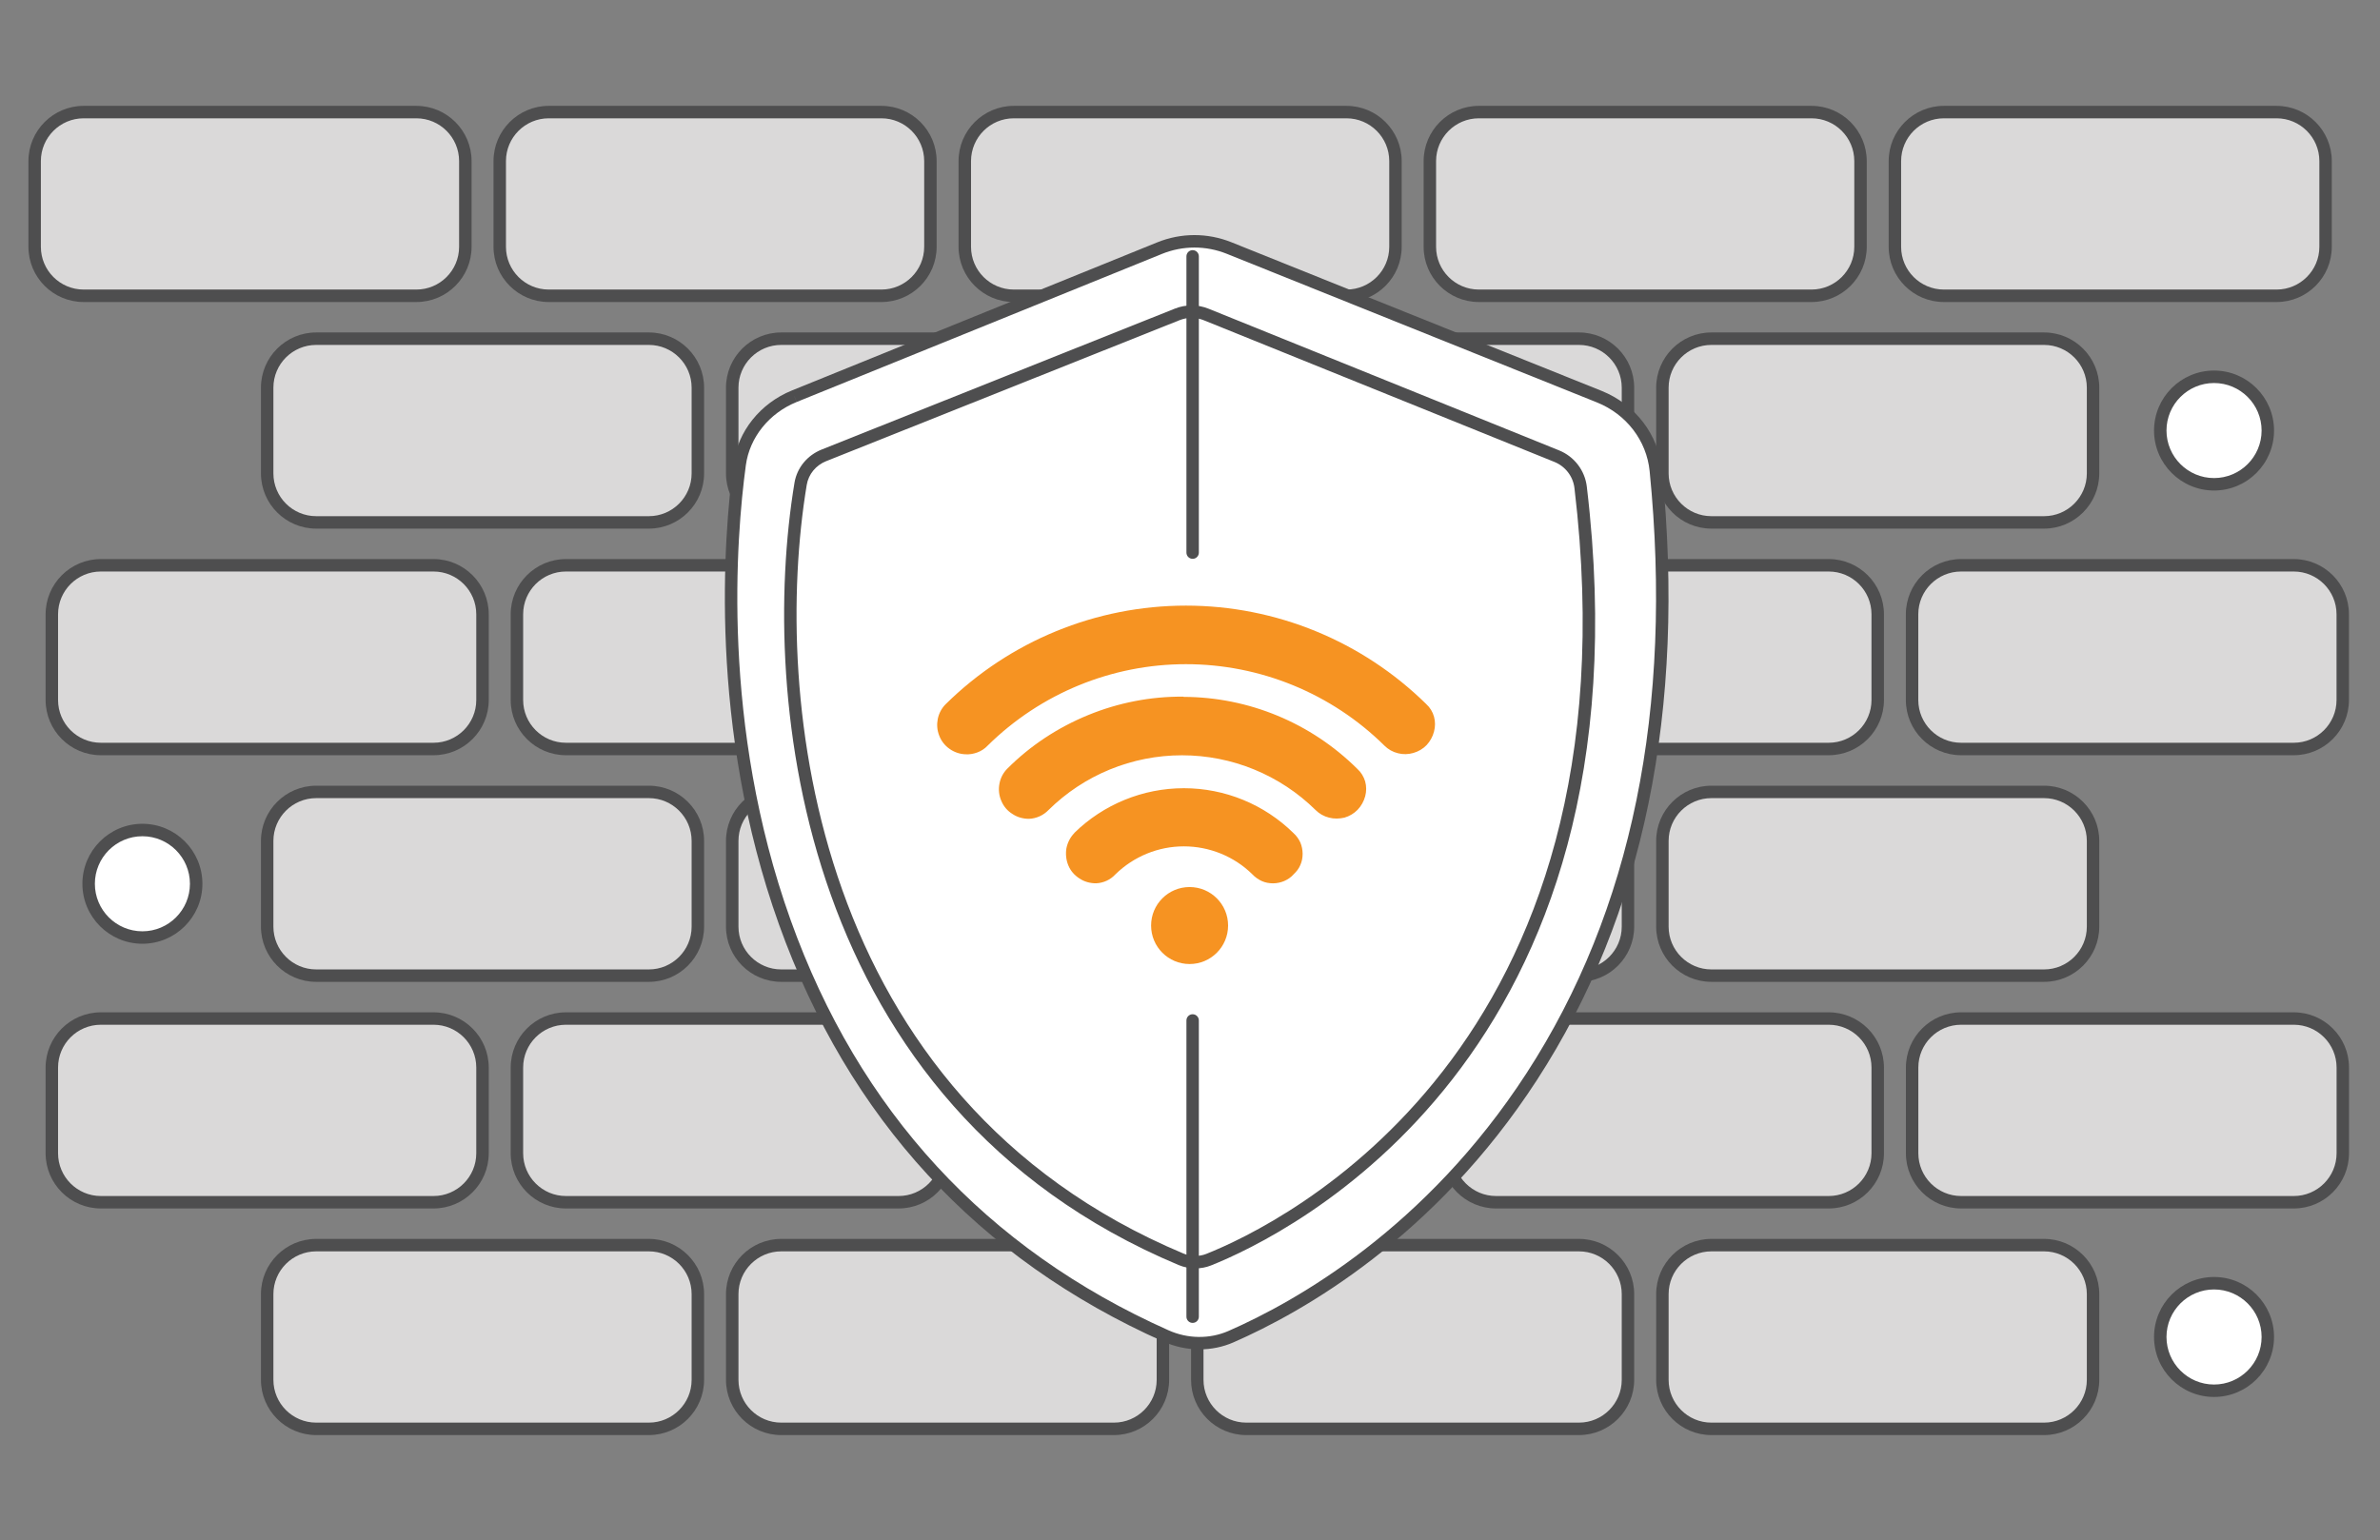 <svg width="190" height="123" viewBox="0 0 190 123" fill="none" xmlns="http://www.w3.org/2000/svg">
<rect x="0" y="0" width="190" height="123" fill="#808080" stroke="none"/>
<g clip-path="url(#clip0_9953_14529)">
<path d="M33.236 8.949H6.676C4.516 8.949 2.766 10.7 2.766 12.86V19.708C2.766 21.868 4.516 23.619 6.676 23.619H33.236C35.396 23.619 37.147 21.868 37.147 19.708V12.86C37.147 10.7 35.396 8.949 33.236 8.949Z" fill="#DAD9D9"/>
<path d="M33.238 24.117H6.678C4.247 24.117 2.27 22.14 2.27 19.708V12.862C2.27 10.43 4.247 8.453 6.678 8.453H33.238C35.669 8.453 37.647 10.43 37.647 12.862V19.708C37.647 22.14 35.669 24.117 33.238 24.117ZM6.678 9.447C4.796 9.447 3.263 10.978 3.263 12.862V19.708C3.263 21.591 4.794 23.121 6.678 23.121H33.238C35.12 23.121 36.651 21.591 36.651 19.708V12.862C36.651 10.979 35.12 9.447 33.238 9.447H6.678Z" fill="#4E4E4F"/>
<path d="M34.608 45.139H8.047C5.888 45.139 4.137 46.889 4.137 49.049V55.898C4.137 58.058 5.888 59.809 8.047 59.809H34.608C36.767 59.809 38.518 58.058 38.518 55.898V49.049C38.518 46.889 36.767 45.139 34.608 45.139Z" fill="#DAD9D9"/>
<path d="M34.609 60.304H8.049C5.618 60.304 3.641 58.327 3.641 55.896V49.049C3.641 46.618 5.618 44.641 8.049 44.641H34.609C37.041 44.641 39.018 46.618 39.018 49.049V55.896C39.018 58.327 37.041 60.304 34.609 60.304ZM8.049 45.635C6.167 45.635 4.635 47.165 4.635 49.049V55.896C4.635 57.778 6.165 59.309 8.049 59.309H34.609C36.492 59.309 38.022 57.778 38.022 55.896V49.049C38.022 47.167 36.492 45.635 34.609 45.635H8.049Z" fill="#4E4E4F"/>
<path d="M34.608 81.329H8.047C5.888 81.329 4.137 83.08 4.137 85.24V92.088C4.137 94.248 5.888 95.999 8.047 95.999H34.608C36.767 95.999 38.518 94.248 38.518 92.088V85.24C38.518 83.08 36.767 81.329 34.608 81.329Z" fill="#DAD9D9"/>
<path d="M34.609 96.495H8.049C5.618 96.495 3.641 94.518 3.641 92.088V85.242C3.641 82.81 5.618 80.833 8.049 80.833H34.609C37.041 80.833 39.018 82.81 39.018 85.242V92.088C39.018 94.519 37.041 96.495 34.609 96.495ZM8.049 81.825C6.167 81.825 4.635 83.357 4.635 85.24V92.087C4.635 93.969 6.165 95.501 8.049 95.501H34.609C36.492 95.501 38.022 93.969 38.022 92.087V85.24C38.022 83.357 36.492 81.825 34.609 81.825H8.049Z" fill="#4E4E4F"/>
<path d="M51.799 27.044H25.239C23.079 27.044 21.328 28.795 21.328 30.955V37.803C21.328 39.963 23.079 41.714 25.239 41.714H51.799C53.959 41.714 55.71 39.963 55.71 37.803V30.955C55.71 28.795 53.959 27.044 51.799 27.044Z" fill="#DAD9D9"/>
<path d="M51.801 42.21H25.241C22.809 42.21 20.832 40.232 20.832 37.801V30.954C20.832 28.523 22.809 26.546 25.241 26.546H51.801C54.232 26.546 56.209 28.523 56.209 30.954V37.801C56.209 40.232 54.232 42.21 51.801 42.21ZM25.241 27.542C23.358 27.542 21.826 29.072 21.826 30.954V37.801C21.826 39.684 23.357 41.216 25.241 41.216H51.801C53.683 41.216 55.214 39.685 55.214 37.801V30.954C55.214 29.072 53.683 27.542 51.801 27.542H25.241Z" fill="#4E4E4F"/>
<path d="M51.799 63.232H25.239C23.079 63.232 21.328 64.983 21.328 67.143V73.992C21.328 76.151 23.079 77.902 25.239 77.902H51.799C53.959 77.902 55.71 76.151 55.71 73.992V67.143C55.71 64.983 53.959 63.232 51.799 63.232Z" fill="#DAD9D9"/>
<path d="M51.801 78.4H25.241C22.809 78.4 20.832 76.423 20.832 73.993V67.145C20.832 64.714 22.809 62.738 25.241 62.738H51.801C54.232 62.738 56.209 64.716 56.209 67.145V73.993C56.209 76.425 54.232 78.4 51.801 78.4ZM25.241 63.73C23.358 63.73 21.826 65.263 21.826 67.145V73.993C21.826 75.876 23.357 77.408 25.241 77.408H51.801C53.683 77.408 55.214 75.876 55.214 73.993V67.145C55.214 65.263 53.683 63.73 51.801 63.73H25.241Z" fill="#4E4E4F"/>
<path d="M51.799 99.424H25.239C23.079 99.424 21.328 101.175 21.328 103.335V110.183C21.328 112.343 23.079 114.094 25.239 114.094H51.799C53.959 114.094 55.71 112.343 55.71 110.183V103.335C55.71 101.175 53.959 99.424 51.799 99.424Z" fill="#DAD9D9"/>
<path d="M51.801 114.59H25.241C22.809 114.59 20.832 112.612 20.832 110.181V103.334C20.832 100.903 22.809 98.926 25.241 98.926H51.801C54.232 98.926 56.209 100.903 56.209 103.334V110.181C56.209 112.612 54.232 114.59 51.801 114.59ZM25.241 99.92C23.358 99.92 21.826 101.452 21.826 103.334V110.181C21.826 112.063 23.357 113.596 25.241 113.596H51.801C53.683 113.596 55.214 112.063 55.214 110.181V103.334C55.214 101.452 53.683 99.92 51.801 99.92H25.241Z" fill="#4E4E4F"/>
<path d="M70.365 8.949H43.805C41.645 8.949 39.895 10.7 39.895 12.86V19.708C39.895 21.868 41.645 23.619 43.805 23.619H70.365C72.525 23.619 74.276 21.868 74.276 19.708V12.86C74.276 10.7 72.525 8.949 70.365 8.949Z" fill="#DAD9D9"/>
<path d="M70.365 24.117H43.807C41.376 24.117 39.398 22.14 39.398 19.708V12.862C39.398 10.43 41.376 8.453 43.807 8.453H70.365C72.797 8.453 74.774 10.43 74.774 12.862V19.708C74.774 22.14 72.797 24.117 70.365 24.117ZM43.807 9.447C41.925 9.447 40.392 10.978 40.392 12.862V19.708C40.392 21.591 41.923 23.121 43.807 23.121H70.365C72.248 23.121 73.78 21.591 73.78 19.708V12.862C73.78 10.979 72.249 9.447 70.365 9.447H43.807Z" fill="#4E4E4F"/>
<path d="M71.737 45.139H45.176C43.017 45.139 41.266 46.889 41.266 49.049V55.898C41.266 58.058 43.017 59.809 45.176 59.809H71.737C73.896 59.809 75.647 58.058 75.647 55.898V49.049C75.647 46.889 73.896 45.139 71.737 45.139Z" fill="#DAD9D9"/>
<path d="M71.738 60.304H45.178C42.747 60.304 40.77 58.327 40.77 55.896V49.049C40.77 46.618 42.747 44.641 45.178 44.641H71.738C74.169 44.641 76.147 46.618 76.147 49.049V55.896C76.147 58.327 74.169 60.304 71.738 60.304ZM45.178 45.635C43.296 45.635 41.764 47.165 41.764 49.049V55.896C41.764 57.778 43.294 59.309 45.178 59.309H71.738C73.621 59.309 75.151 57.778 75.151 55.896V49.049C75.151 47.167 73.621 45.635 71.738 45.635H45.178Z" fill="#4E4E4F"/>
<path d="M71.737 81.329H45.176C43.017 81.329 41.266 83.08 41.266 85.24V92.088C41.266 94.248 43.017 95.999 45.176 95.999H71.737C73.896 95.999 75.647 94.248 75.647 92.088V85.24C75.647 83.08 73.896 81.329 71.737 81.329Z" fill="#DAD9D9"/>
<path d="M71.738 96.495H45.178C42.747 96.495 40.77 94.518 40.77 92.088V85.242C40.77 82.81 42.747 80.833 45.178 80.833H71.738C74.169 80.833 76.147 82.81 76.147 85.242V92.088C76.147 94.519 74.169 96.495 71.738 96.495ZM45.178 81.825C43.296 81.825 41.764 83.357 41.764 85.24V92.087C41.764 93.969 43.294 95.501 45.178 95.501H71.738C73.621 95.501 75.151 93.969 75.151 92.087V85.24C75.151 83.357 73.621 81.825 71.738 81.825H45.178Z" fill="#4E4E4F"/>
<path d="M88.928 27.044H62.368C60.208 27.044 58.457 28.795 58.457 30.955V37.803C58.457 39.963 60.208 41.714 62.368 41.714H88.928C91.088 41.714 92.838 39.963 92.838 37.803V30.955C92.838 28.795 91.088 27.044 88.928 27.044Z" fill="#DAD9D9"/>
<path d="M88.926 42.21H62.365C59.934 42.21 57.957 40.232 57.957 37.801V30.954C57.957 28.523 59.934 26.546 62.365 26.546H88.926C91.357 26.546 93.334 28.523 93.334 30.954V37.801C93.334 40.232 91.357 42.21 88.926 42.21ZM62.367 27.542C60.485 27.542 58.953 29.072 58.953 30.954V37.801C58.953 39.684 60.483 41.216 62.367 41.216H88.927C90.81 41.216 92.34 39.685 92.34 37.801V30.954C92.34 29.072 90.81 27.542 88.927 27.542H62.367Z" fill="#4E4E4F"/>
<path d="M88.928 63.232H62.368C60.208 63.232 58.457 64.983 58.457 67.143V73.992C58.457 76.151 60.208 77.902 62.368 77.902H88.928C91.088 77.902 92.838 76.151 92.838 73.992V67.143C92.838 64.983 91.088 63.232 88.928 63.232Z" fill="#DAD9D9"/>
<path d="M88.926 78.4H62.365C59.934 78.4 57.957 76.423 57.957 73.993V67.145C57.957 64.714 59.934 62.738 62.365 62.738H88.926C91.357 62.738 93.334 64.716 93.334 67.145V73.993C93.334 76.425 91.357 78.4 88.926 78.4ZM62.367 63.73C60.485 63.73 58.953 65.263 58.953 67.145V73.993C58.953 75.876 60.483 77.408 62.367 77.408H88.927C90.81 77.408 92.34 75.876 92.34 73.993V67.145C92.34 65.263 90.81 63.73 88.927 63.73H62.367Z" fill="#4E4E4F"/>
<path d="M88.928 99.424H62.368C60.208 99.424 58.457 101.175 58.457 103.335V110.183C58.457 112.343 60.208 114.094 62.368 114.094H88.928C91.088 114.094 92.838 112.343 92.838 110.183V103.335C92.838 101.175 91.088 99.424 88.928 99.424Z" fill="#DAD9D9"/>
<path d="M88.926 114.59H62.365C59.934 114.59 57.957 112.612 57.957 110.181V103.334C57.957 100.903 59.934 98.926 62.365 98.926H88.926C91.357 98.926 93.334 100.903 93.334 103.334V110.181C93.334 112.612 91.357 114.59 88.926 114.59ZM62.367 99.92C60.485 99.92 58.953 101.452 58.953 103.334V110.181C58.953 112.063 60.483 113.596 62.367 113.596H88.927C90.81 113.596 92.34 112.063 92.34 110.181V103.334C92.34 101.452 90.81 99.92 88.927 99.92H62.367Z" fill="#4E4E4F"/>
<path d="M107.49 8.949H80.93C78.77 8.949 77.019 10.7 77.019 12.86V19.708C77.019 21.868 78.77 23.619 80.93 23.619H107.49C109.65 23.619 111.401 21.868 111.401 19.708V12.86C111.401 10.7 109.65 8.949 107.49 8.949Z" fill="#DAD9D9"/>
<path d="M107.492 24.117H80.932C78.501 24.117 76.523 22.14 76.523 19.708V12.862C76.523 10.43 78.501 8.453 80.932 8.453H107.492C109.923 8.453 111.899 10.43 111.899 12.862V19.708C111.899 22.14 109.922 24.117 107.492 24.117ZM80.932 9.447C79.05 9.447 77.519 10.978 77.519 12.862V19.708C77.519 21.591 79.05 23.121 80.932 23.121H107.492C109.374 23.121 110.907 21.591 110.907 19.708V12.862C110.907 10.979 109.374 9.447 107.492 9.447H80.932Z" fill="#4E4E4F"/>
<path d="M108.861 45.139H82.301C80.141 45.139 78.391 46.889 78.391 49.049V55.898C78.391 58.058 80.141 59.809 82.301 59.809H108.861C111.021 59.809 112.772 58.058 112.772 55.898V49.049C112.772 46.889 111.021 45.139 108.861 45.139Z" fill="#DAD9D9"/>
<path d="M108.863 60.304H82.303C79.872 60.304 77.894 58.327 77.894 55.896V49.049C77.894 46.618 79.872 44.641 82.303 44.641H108.863C111.294 44.641 113.27 46.618 113.27 49.049V55.896C113.27 58.327 111.293 60.304 108.863 60.304ZM82.305 45.635C80.422 45.635 78.89 47.165 78.89 49.049V55.896C78.89 57.778 80.421 59.309 82.305 59.309H108.865C110.747 59.309 112.28 57.778 112.28 55.896V49.049C112.28 47.167 110.747 45.635 108.865 45.635H82.305Z" fill="#4E4E4F"/>
<path d="M108.861 81.329H82.301C80.141 81.329 78.391 83.08 78.391 85.24V92.088C78.391 94.248 80.141 95.999 82.301 95.999H108.861C111.021 95.999 112.772 94.248 112.772 92.088V85.24C112.772 83.08 111.021 81.329 108.861 81.329Z" fill="#DAD9D9"/>
<path d="M108.863 96.495H82.303C79.872 96.495 77.894 94.518 77.894 92.088V85.242C77.894 82.81 79.872 80.833 82.303 80.833H108.863C111.294 80.833 113.27 82.81 113.27 85.242V92.088C113.27 94.519 111.293 96.495 108.863 96.495ZM82.305 81.825C80.422 81.825 78.89 83.357 78.89 85.24V92.087C78.89 93.969 80.421 95.501 82.305 95.501H108.865C110.747 95.501 112.28 93.969 112.28 92.087V85.24C112.28 83.357 110.747 81.825 108.865 81.825H82.305Z" fill="#4E4E4F"/>
<path d="M126.053 27.044H99.493C97.333 27.044 95.582 28.795 95.582 30.955V37.803C95.582 39.963 97.333 41.714 99.493 41.714H126.053C128.213 41.714 129.964 39.963 129.964 37.803V30.955C129.964 28.795 128.213 27.044 126.053 27.044Z" fill="#DAD9D9"/>
<path d="M126.053 42.21H99.493C97.061 42.21 95.086 40.232 95.086 37.801V30.954C95.086 28.523 97.063 26.546 99.493 26.546H126.053C128.484 26.546 130.46 28.523 130.46 30.954V37.801C130.46 40.232 128.482 42.21 126.053 42.21ZM99.493 27.542C97.61 27.542 96.078 29.072 96.078 30.954V37.801C96.078 39.684 97.61 41.216 99.493 41.216H126.053C127.935 41.216 129.467 39.685 129.467 37.801V30.954C129.467 29.072 127.935 27.542 126.053 27.542H99.493Z" fill="#4E4E4F"/>
<path d="M126.053 63.232H99.493C97.333 63.232 95.582 64.983 95.582 67.143V73.992C95.582 76.151 97.333 77.902 99.493 77.902H126.053C128.213 77.902 129.964 76.151 129.964 73.992V67.143C129.964 64.983 128.213 63.232 126.053 63.232Z" fill="#DAD9D9"/>
<path d="M126.053 78.4H99.493C97.061 78.4 95.086 76.423 95.086 73.993V67.145C95.086 64.714 97.063 62.738 99.493 62.738H126.053C128.484 62.738 130.46 64.716 130.46 67.145V73.993C130.46 76.425 128.482 78.4 126.053 78.4ZM99.493 63.73C97.61 63.73 96.078 65.263 96.078 67.145V73.993C96.078 75.876 97.61 77.408 99.493 77.408H126.053C127.935 77.408 129.467 75.876 129.467 73.993V67.145C129.467 65.263 127.935 63.73 126.053 63.73H99.493Z" fill="#4E4E4F"/>
<path d="M126.053 99.424H99.493C97.333 99.424 95.582 101.175 95.582 103.335V110.183C95.582 112.343 97.333 114.094 99.493 114.094H126.053C128.213 114.094 129.964 112.343 129.964 110.183V103.335C129.964 101.175 128.213 99.424 126.053 99.424Z" fill="#DAD9D9"/>
<path d="M126.053 114.59H99.493C97.061 114.59 95.086 112.612 95.086 110.181V103.334C95.086 100.903 97.063 98.926 99.493 98.926H126.053C128.484 98.926 130.46 100.903 130.46 103.334V110.181C130.46 112.612 128.482 114.59 126.053 114.59ZM99.493 99.92C97.61 99.92 96.078 101.452 96.078 103.334V110.181C96.078 112.063 97.61 113.596 99.493 113.596H126.053C127.935 113.596 129.467 112.063 129.467 110.181V103.334C129.467 101.452 127.935 99.92 126.053 99.92H99.493Z" fill="#4E4E4F"/>
<path d="M144.619 8.949H118.059C115.899 8.949 114.148 10.7 114.148 12.86V19.708C114.148 21.868 115.899 23.619 118.059 23.619H144.619C146.779 23.619 148.53 21.868 148.53 19.708V12.86C148.53 10.7 146.779 8.949 144.619 8.949Z" fill="#DAD9D9"/>
<path d="M144.618 24.117H118.059C115.628 24.117 113.652 22.14 113.652 19.708V12.862C113.652 10.43 115.63 8.453 118.059 8.453H144.618C147.049 8.453 149.026 10.43 149.026 12.862V19.708C149.026 22.14 147.049 24.117 144.618 24.117ZM118.059 9.447C116.177 9.447 114.645 10.978 114.645 12.862V19.708C114.645 21.591 116.177 23.121 118.059 23.121H144.618C146.5 23.121 148.032 21.591 148.032 19.708V12.862C148.032 10.979 146.5 9.447 144.618 9.447H118.059Z" fill="#4E4E4F"/>
<path d="M145.99 45.139H119.43C117.27 45.139 115.52 46.889 115.52 49.049V55.898C115.52 58.058 117.27 59.809 119.43 59.809H145.99C148.15 59.809 149.901 58.058 149.901 55.898V49.049C149.901 46.889 148.15 45.139 145.99 45.139Z" fill="#DAD9D9"/>
<path d="M145.99 60.304H119.432C117.001 60.304 115.023 58.327 115.023 55.896V49.049C115.023 46.618 117.001 44.641 119.432 44.641H145.99C148.422 44.641 150.399 46.618 150.399 49.049V55.896C150.399 58.327 148.422 60.304 145.99 60.304ZM119.432 45.635C117.55 45.635 116.017 47.165 116.017 49.049V55.896C116.017 57.778 117.55 59.309 119.432 59.309H145.99C147.873 59.309 149.405 57.778 149.405 55.896V49.049C149.405 47.167 147.873 45.635 145.99 45.635H119.432Z" fill="#4E4E4F"/>
<path d="M145.99 81.329H119.43C117.27 81.329 115.52 83.08 115.52 85.24V92.088C115.52 94.248 117.27 95.999 119.43 95.999H145.99C148.15 95.999 149.901 94.248 149.901 92.088V85.24C149.901 83.08 148.15 81.329 145.99 81.329Z" fill="#DAD9D9"/>
<path d="M145.99 96.495H119.432C117.001 96.495 115.023 94.518 115.023 92.088V85.242C115.023 82.81 117.001 80.833 119.432 80.833H145.99C148.422 80.833 150.399 82.81 150.399 85.242V92.088C150.399 94.519 148.422 96.495 145.99 96.495ZM119.432 81.825C117.55 81.825 116.017 83.357 116.017 85.24V92.087C116.017 93.969 117.55 95.501 119.432 95.501H145.99C147.873 95.501 149.405 93.969 149.405 92.087V85.24C149.405 83.357 147.873 81.825 145.99 81.825H119.432Z" fill="#4E4E4F"/>
<path d="M163.182 27.044H136.622C134.462 27.044 132.711 28.795 132.711 30.955V37.803C132.711 39.963 134.462 41.714 136.622 41.714H163.182C165.342 41.714 167.092 39.963 167.092 37.803V30.955C167.092 28.795 165.342 27.044 163.182 27.044Z" fill="#DAD9D9"/>
<path d="M163.182 42.21H136.623C134.192 42.21 132.215 40.232 132.215 37.801V30.954C132.215 28.523 134.192 26.546 136.623 26.546H163.182C165.613 26.546 167.589 28.523 167.589 30.954V37.801C167.589 40.232 165.611 42.21 163.182 42.21ZM136.623 27.542C134.741 27.542 133.209 29.072 133.209 30.954V37.801C133.209 39.684 134.741 41.216 136.623 41.216H163.182C165.064 41.216 166.596 39.685 166.596 37.801V30.954C166.596 29.072 165.064 27.542 163.182 27.542H136.623Z" fill="#4E4E4F"/>
<path d="M163.182 63.232H136.622C134.462 63.232 132.711 64.983 132.711 67.143V73.992C132.711 76.151 134.462 77.902 136.622 77.902H163.182C165.342 77.902 167.092 76.151 167.092 73.992V67.143C167.092 64.983 165.342 63.232 163.182 63.232Z" fill="#DAD9D9"/>
<path d="M163.182 78.4H136.623C134.192 78.4 132.215 76.423 132.215 73.993V67.145C132.215 64.714 134.192 62.738 136.623 62.738H163.182C165.613 62.738 167.589 64.716 167.589 67.145V73.993C167.589 76.425 165.611 78.4 163.182 78.4ZM136.623 63.73C134.741 63.73 133.209 65.263 133.209 67.145V73.993C133.209 75.876 134.741 77.408 136.623 77.408H163.182C165.064 77.408 166.596 75.876 166.596 73.993V67.145C166.596 65.263 165.064 63.73 163.182 63.73H136.623Z" fill="#4E4E4F"/>
<path d="M163.182 99.424H136.622C134.462 99.424 132.711 101.175 132.711 103.335V110.183C132.711 112.343 134.462 114.094 136.622 114.094H163.182C165.342 114.094 167.092 112.343 167.092 110.183V103.335C167.092 101.175 165.342 99.424 163.182 99.424Z" fill="#DAD9D9"/>
<path d="M163.182 114.59H136.623C134.192 114.59 132.215 112.612 132.215 110.181V103.334C132.215 100.903 134.192 98.926 136.623 98.926H163.182C165.613 98.926 167.589 100.903 167.589 103.334V110.181C167.589 112.612 165.611 114.59 163.182 114.59ZM136.623 99.92C134.741 99.92 133.209 101.452 133.209 103.334V110.181C133.209 112.063 134.741 113.596 136.623 113.596H163.182C165.064 113.596 166.596 112.063 166.596 110.181V103.334C166.596 101.452 165.064 99.92 163.182 99.92H136.623Z" fill="#4E4E4F"/>
<path d="M181.744 8.949H155.184C153.024 8.949 151.273 10.7 151.273 12.86V19.708C151.273 21.868 153.024 23.619 155.184 23.619H181.744C183.904 23.619 185.655 21.868 185.655 19.708V12.86C185.655 10.7 183.904 8.949 181.744 8.949Z" fill="#DAD9D9"/>
<path d="M181.744 24.117H155.184C152.753 24.117 150.777 22.14 150.777 19.708V12.862C150.777 10.43 152.755 8.453 155.184 8.453H181.744C184.175 8.453 186.151 10.43 186.151 12.862V19.708C186.151 22.14 184.174 24.117 181.744 24.117ZM155.184 9.447C153.302 9.447 151.77 10.978 151.77 12.862V19.708C151.77 21.591 153.302 23.121 155.184 23.121H181.744C183.627 23.121 185.159 21.591 185.159 19.708V12.862C185.159 10.979 183.627 9.447 181.744 9.447H155.184Z" fill="#4E4E4F"/>
<path d="M183.115 45.139H156.555C154.395 45.139 152.645 46.889 152.645 49.049V55.898C152.645 58.058 154.395 59.809 156.555 59.809H183.115C185.275 59.809 187.026 58.058 187.026 55.898V49.049C187.026 46.889 185.275 45.139 183.115 45.139Z" fill="#DAD9D9"/>
<path d="M183.115 60.304H156.555C154.124 60.304 152.148 58.327 152.148 55.896V49.049C152.148 46.618 154.126 44.641 156.555 44.641H183.115C185.547 44.641 187.522 46.618 187.522 49.049V55.896C187.522 58.327 185.545 60.304 183.115 60.304ZM156.555 45.635C154.673 45.635 153.141 47.165 153.141 49.049V55.896C153.141 57.778 154.673 59.309 156.555 59.309H183.115C184.998 59.309 186.53 57.778 186.53 55.896V49.049C186.53 47.167 184.998 45.635 183.115 45.635H156.555Z" fill="#4E4E4F"/>
<path d="M183.119 81.329H156.559C154.399 81.329 152.648 83.08 152.648 85.24V92.088C152.648 94.248 154.399 95.999 156.559 95.999H183.119C185.279 95.999 187.03 94.248 187.03 92.088V85.24C187.03 83.08 185.279 81.329 183.119 81.329Z" fill="#DAD9D9"/>
<path d="M183.119 96.495H156.559C154.128 96.495 152.152 94.518 152.152 92.088V85.242C152.152 82.81 154.13 80.833 156.559 80.833H183.119C185.55 80.833 187.526 82.81 187.526 85.242V92.088C187.526 94.519 185.549 96.495 183.119 96.495ZM156.559 81.825C154.677 81.825 153.145 83.357 153.145 85.24V92.087C153.145 93.969 154.677 95.501 156.559 95.501H183.119C185.002 95.501 186.534 93.969 186.534 92.087V85.24C186.534 83.357 185.002 81.825 183.119 81.825H156.559Z" fill="#4E4E4F"/>
<path d="M63.412 31.638L92.561 19.818C94.345 19.095 96.338 19.092 98.122 19.808L127.671 31.674C130.146 32.667 131.921 34.916 132.185 37.572C136.476 80.757 112.79 100.382 98.265 106.733C96.613 107.456 94.729 107.412 93.08 106.676C59.936 91.899 56.405 56.522 59.045 37.08C59.382 34.606 61.095 32.578 63.408 31.638H63.412Z" fill="white"/>
<path d="M95.763 107.746C94.786 107.746 93.803 107.54 92.881 107.129C78.06 100.521 67.73 89.305 62.18 73.794C56.541 58.037 57.768 42.822 58.557 37.011C58.907 34.438 60.697 32.203 63.226 31.176L92.376 19.356C94.288 18.58 96.394 18.577 98.31 19.345L127.859 31.211C130.556 32.293 132.403 34.712 132.682 37.521C134.589 56.698 131.231 73.088 122.701 86.233C114.54 98.813 104.015 104.761 98.468 107.187C97.615 107.56 96.693 107.746 95.764 107.746H95.763ZM63.413 31.639L63.599 32.099C61.399 32.991 59.845 34.925 59.543 37.147C58.763 42.885 57.551 57.908 63.115 73.46C68.571 88.707 78.723 99.728 93.285 106.223C94.827 106.912 96.57 106.932 98.069 106.277C103.513 103.895 113.845 98.055 121.867 85.693C130.271 72.742 133.576 56.568 131.694 37.62C131.451 35.18 129.84 33.078 127.489 32.133L97.94 20.267C96.267 19.597 94.424 19.599 92.751 20.278L63.601 32.098L63.415 31.637L63.413 31.639Z" fill="#4E4E4F"/>
<path d="M65.79 36.351L93.967 25.108C94.716 24.809 95.552 24.81 96.299 25.113L124.272 36.419C125.312 36.84 126.052 37.804 126.186 38.916C130.896 78.416 108.98 95.6 96.484 100.584C95.779 100.865 94.982 100.844 94.282 100.55C63.777 87.749 61.19 55.072 63.913 38.641C64.085 37.598 64.81 36.741 65.792 36.349L65.79 36.351Z" fill="white"/>
<path d="M95.434 101.28C94.979 101.28 94.52 101.191 94.09 101.011C63.82 88.308 60.571 55.779 63.423 38.562C63.621 37.355 64.438 36.356 65.608 35.89L93.783 24.647C94.653 24.298 95.612 24.3 96.486 24.652L124.459 35.96C125.675 36.451 126.526 37.563 126.679 38.859C132.119 84.489 102.635 98.67 96.669 101.048C96.279 101.203 95.858 101.28 95.436 101.28H95.434ZM65.975 36.813C65.132 37.149 64.545 37.863 64.402 38.724C61.598 55.654 64.777 87.631 94.474 100.093C95.063 100.339 95.73 100.351 96.3 100.123C102.148 97.792 131.046 83.884 125.692 38.975C125.582 38.039 124.966 37.237 124.086 36.882L96.114 25.576C95.482 25.32 94.784 25.319 94.152 25.572L65.977 36.815L65.975 36.813Z" fill="#4E4E4F"/>
<path d="M85.774 66.513C85.444 66.844 85.227 67.275 85.134 67.734C85.057 68.193 85.111 68.679 85.284 69.094C85.466 69.537 85.774 69.889 86.174 70.144C86.561 70.404 87.018 70.531 87.495 70.531C88.086 70.508 88.644 70.255 89.048 69.813C90.507 68.387 92.468 67.581 94.507 67.581C96.546 67.581 98.52 68.376 99.978 69.813C100.193 70.04 100.448 70.223 100.729 70.35C101.005 70.477 101.32 70.533 101.63 70.533C101.94 70.533 102.244 70.466 102.52 70.35C102.807 70.223 103.067 70.051 103.271 69.813C103.498 69.599 103.692 69.356 103.808 69.073C103.934 68.797 103.991 68.482 103.991 68.172C103.991 67.862 103.924 67.548 103.808 67.271C103.681 66.995 103.498 66.735 103.271 66.531C100.933 64.226 97.79 62.938 94.512 62.938C91.235 62.938 88.097 64.225 85.758 66.513V66.517L85.773 66.511L85.774 66.513ZM113.869 56.229C108.751 51.189 101.86 48.358 94.676 48.358C87.491 48.358 80.606 51.187 75.494 56.229C75.174 56.549 74.957 56.957 74.864 57.406C74.776 57.849 74.808 58.307 74.98 58.738C75.14 59.169 75.434 59.535 75.793 59.788C76.169 60.059 76.606 60.208 77.059 60.229C77.39 60.252 77.712 60.196 78.027 60.08C78.337 59.964 78.618 59.781 78.84 59.543C83.067 55.37 88.749 53.034 94.678 53.034C100.606 53.034 106.309 55.372 110.526 59.543C110.813 59.83 111.189 60.046 111.597 60.145C112.006 60.251 112.431 60.24 112.829 60.124C113.239 60.008 113.603 59.791 113.89 59.494C114.166 59.195 114.38 58.82 114.481 58.41C114.586 58.023 114.586 57.615 114.481 57.233C114.377 56.848 114.161 56.493 113.867 56.229H113.869ZM94.474 55.627C91.865 55.605 89.286 56.108 86.87 57.098C84.455 58.087 82.261 59.529 80.416 61.375C80.085 61.705 79.869 62.126 79.786 62.585C79.698 63.044 79.753 63.53 79.936 63.945C80.119 64.388 80.416 64.742 80.826 64.995C81.211 65.255 81.67 65.382 82.147 65.382C82.728 65.361 83.296 65.106 83.7 64.685C86.541 61.878 90.371 60.309 94.359 60.309C98.349 60.309 102.179 61.873 105.03 64.685C105.317 64.972 105.694 65.189 106.102 65.287C106.499 65.393 106.925 65.38 107.333 65.287C107.731 65.171 108.095 64.956 108.383 64.657C108.67 64.358 108.876 63.983 108.985 63.586C109.091 63.199 109.091 62.778 108.985 62.398C108.869 62.011 108.654 61.658 108.355 61.392C104.668 57.728 99.693 55.663 94.502 55.645C94.489 55.645 94.479 55.634 94.479 55.622V55.626C94.479 55.626 94.475 55.629 94.474 55.627Z" fill="#F69322"/>
<path d="M94.968 76.977C96.665 76.977 98.041 75.601 98.041 73.903C98.041 72.206 96.665 70.83 94.968 70.83C93.27 70.83 91.894 72.206 91.894 73.903C91.894 75.601 93.27 76.977 94.968 76.977Z" fill="#F69322"/>
<path d="M95.211 44.622C94.936 44.622 94.715 44.4 94.715 44.124V20.471C94.715 20.197 94.936 19.974 95.211 19.974C95.485 19.974 95.707 20.195 95.707 20.471V44.126C95.707 44.4 95.485 44.623 95.211 44.623V44.622Z" fill="#4E4E4F"/>
<path d="M95.211 105.633C94.936 105.633 94.715 105.412 94.715 105.137V81.483C94.715 81.209 94.936 80.987 95.211 80.987C95.485 80.987 95.707 81.209 95.707 81.483V105.137C95.707 105.412 95.485 105.633 95.211 105.633Z" fill="#4E4E4F"/>
<path d="M11.367 74.86C13.737 74.86 15.659 72.938 15.659 70.568C15.659 68.197 13.737 66.275 11.367 66.275C8.996 66.275 7.074 68.197 7.074 70.568C7.074 72.938 8.996 74.86 11.367 74.86Z" fill="white"/>
<path d="M11.368 75.358C8.728 75.358 6.578 73.21 6.578 70.57C6.578 67.929 8.726 65.779 11.368 65.779C14.011 65.779 16.159 67.927 16.159 70.57C16.159 73.212 14.011 75.358 11.368 75.358ZM11.368 66.773C9.275 66.773 7.574 68.476 7.574 70.57C7.574 72.663 9.277 74.364 11.368 74.364C13.46 74.364 15.163 72.661 15.163 70.57C15.163 68.478 13.46 66.773 11.368 66.773Z" fill="#4E4E4F"/>
<path d="M176.749 38.671C179.12 38.671 181.042 36.749 181.042 34.378C181.042 32.008 179.12 30.086 176.749 30.086C174.379 30.086 172.457 32.008 172.457 34.378C172.457 36.749 174.379 38.671 176.749 38.671Z" fill="white"/>
<path d="M176.751 39.168C174.111 39.168 171.961 37.02 171.961 34.378C171.961 31.736 174.109 29.588 176.751 29.588C179.394 29.588 181.541 31.736 181.541 34.378C181.541 37.02 179.394 39.168 176.751 39.168ZM176.751 30.584C174.66 30.584 172.955 32.286 172.955 34.378C172.955 36.47 174.658 38.173 176.751 38.173C178.845 38.173 180.548 36.47 180.548 34.378C180.548 32.286 178.845 30.584 176.751 30.584Z" fill="#4E4E4F"/>
<path d="M176.749 111.051C179.12 111.051 181.042 109.129 181.042 106.758C181.042 104.388 179.12 102.466 176.749 102.466C174.379 102.466 172.457 104.388 172.457 106.758C172.457 109.129 174.379 111.051 176.749 111.051Z" fill="white"/>
<path d="M176.751 111.546C174.111 111.546 171.961 109.398 171.961 106.756C171.961 104.114 174.109 101.966 176.751 101.966C179.394 101.966 181.541 104.114 181.541 106.756C181.541 109.398 179.394 111.546 176.751 111.546ZM176.751 102.962C174.66 102.962 172.955 104.664 172.955 106.758C172.955 108.851 174.658 110.554 176.751 110.554C178.845 110.554 180.548 108.851 180.548 106.758C180.548 104.664 178.845 102.962 176.751 102.962Z" fill="#4E4E4F"/>
</g>
<defs>
<clipPath id="clip0_9953_14529">
<rect width="190" height="122.39" fill="white"/>
</clipPath>
</defs>
</svg>
